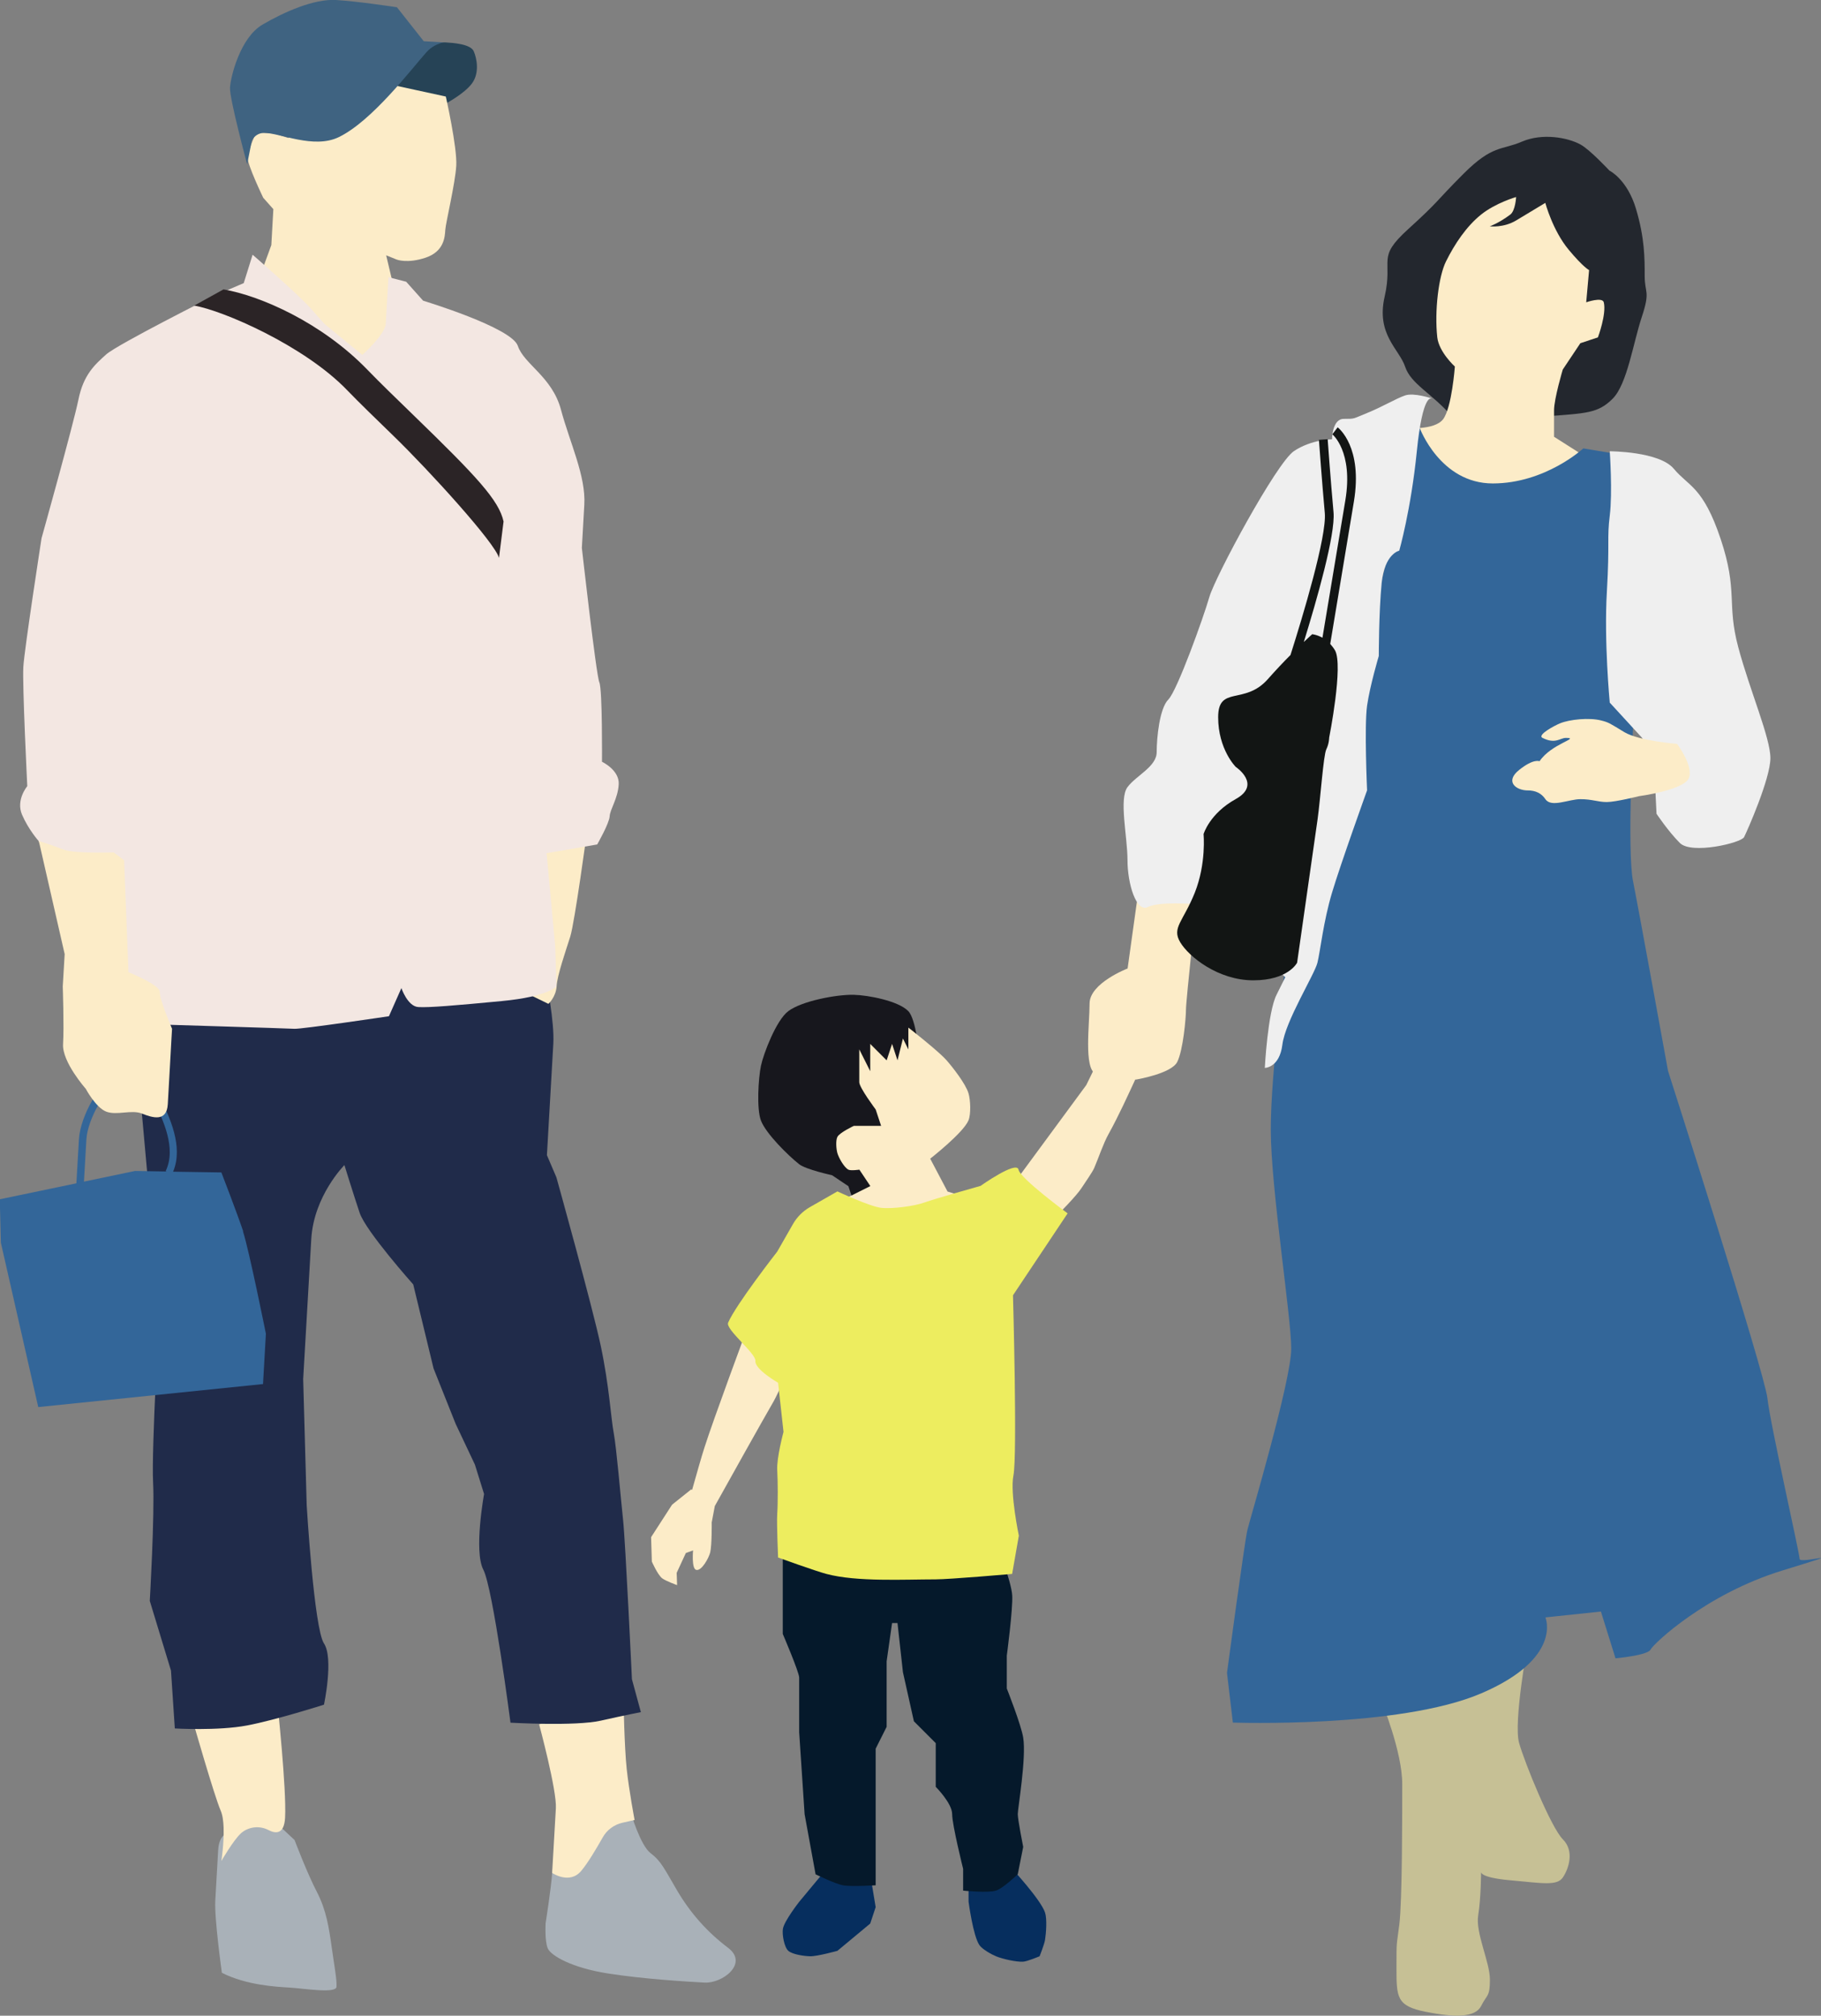 <?xml version="1.0" encoding="UTF-8"?><svg id="_レイヤー_2" xmlns="http://www.w3.org/2000/svg" viewBox="0 0 170.94 189.17"><rect x="0" y="0" width="170.94" height="189.17" fill="#808080" stroke="none"/><defs><style>.cls-1{fill:#2b2426;}.cls-2{fill:#f3e7e2;}.cls-3{fill:#17171d;}.cls-4{fill:#eded5f;}.cls-5{fill:#fcecc8;}.cls-6{fill:#264356;}.cls-7{fill:#05192b;}.cls-8{fill:#062e5e;}.cls-9{fill:#a9b1b8;}.cls-10{fill:#efefef;}.cls-11{fill:#23272e;}.cls-12{fill:#121514;}.cls-13{fill:#369;}.cls-14{fill:#c6c095;}.cls-15{fill:#202b4a;}.cls-16{fill:#3f6381;}</style></defs><g id="_レイヤー"><path class="cls-14" d="M129.71,159.74s1.92,4.66,1.92,7.68,0,10.97-.27,13.16-.27,1.37-.27,4.11,0,3.57,2.74,4.11c2.74.55,4.66.55,5.21-.55.55-1.1.82-.82.82-2.47s-1.37-4.39-1.1-6.03c.27-1.65.27-4.11.27-4.11,0,0-.27.55,2.74.82,3.02.27,4.39.55,4.94-.27.55-.82,1.1-2.47,0-3.57-1.1-1.1-3.57-7.13-4.11-9.05-.55-1.92.82-9.33.82-9.33l-13.71,5.49Z"/><path class="cls-11" d="M151.1,16.02s1.65.82,2.47,3.57c.82,2.74.82,4.66.82,6.31s.55,1.37-.27,3.84c-.82,2.47-1.37,6.31-2.74,7.68-1.37,1.37-2.47,1.37-6.31,1.65-3.84.27-6.86,2.19-8.78,0-1.92-2.19-3.84-3.02-4.39-4.66-.55-1.65-2.74-3.02-1.92-6.58.82-3.57-.82-3.57,2.19-6.31,3.02-2.74,2.47-2.47,5.21-5.21,2.74-2.74,3.57-2.19,5.49-3.02,1.92-.82,4.28-.39,5.49.27.9.49,2.74,2.47,2.74,2.47Z"/><path class="cls-5" d="M131.9,40.16s2.74.27,3.57-.82c.82-1.1,1.1-4.94,1.1-4.94,0,0-1.49-1.35-1.65-2.74-.27-2.47.12-5.73.82-7.13.82-1.65,1.92-3.29,3.29-4.39,1.37-1.1,3.29-1.65,3.29-1.65,0,0-.06,1.28-.55,1.65-1.1.82-1.92,1.1-1.92,1.1,0,0,1.29.16,2.47-.55,1.37-.82,2.74-1.65,2.74-1.65,0,0,.69,2.59,2.19,4.39,1.37,1.65,1.92,1.92,1.92,1.92l-.27,3.02s1.51-.53,1.65,0c.27,1.1-.55,3.29-.55,3.29l-1.65.55-1.65,2.47s-.82,2.74-.82,3.84v2.47l3.02,1.92s-4.94,7.68-5.76,7.95-12.34.27-13.16-.27c-.82-.55,1.92-10.42,1.92-10.42Z"/><path class="cls-5" d="M106.8,84.07l-.95,6.82s-3.57,1.37-3.57,3.29-.55,6.03.55,6.58c1.1.55,3.84.55,3.84.55,0,0,3.29-.55,3.84-1.65.55-1.1.82-4.11.82-4.94s1.1-10.97,1.1-10.97l-5.63.31Z"/><path class="cls-13" d="M133.27,40.16s1.92,5.21,6.86,5.21,8.5-3.29,8.5-3.29l3.29.55,1.37,25.78s-.55,11.52,0,14.26c.55,2.74,3.29,17.83,3.29,17.83,0,0,9.05,28.25,9.33,30.72.27,2.47,3.02,14.54,3.02,15.08s5.49-1.1-1.65,1.1c-7.13,2.19-12.07,6.86-12.34,7.41-.27.55-3.29.82-3.29.82l-1.37-4.39-5.21.55s1.65,3.84-6.03,7.13c-7.68,3.29-23.31,2.74-23.31,2.74l-.55-4.66s1.65-12.34,1.92-13.44c.27-1.1,4.11-13.99,4.11-17s-1.92-15.08-1.92-20.57,1.37-15.36,1.37-15.36l12.62-50.46Z"/><path class="cls-10" d="M134.37,37.41s-.82-.55-1.37,4.94c-.55,5.49-1.65,9.33-1.65,9.33,0,0-1.37.27-1.65,3.02-.27,2.74-.27,6.86-.27,6.86,0,0-.82,2.74-1.1,4.66-.27,1.92,0,7.95,0,7.95,0,0-2.47,6.86-3.29,9.6-.82,2.74-1.1,5.49-1.37,6.58-.27,1.1-3.02,5.49-3.29,7.68-.27,2.19-1.65,2.19-1.65,2.19,0,0,.27-5.21,1.1-6.86l.82-1.65s-7.13-6.86-7.95-6.86-3.84-.27-4.94.27c-1.1.55-1.92-2.19-1.92-4.39s-.82-5.76,0-6.86c.82-1.1,2.74-1.92,2.74-3.29s.27-4.11,1.1-4.94c.82-.82,3.29-7.68,3.84-9.6.55-1.92,6.31-12.62,7.95-13.71,1.65-1.1,3.57-1.1,3.57-1.1,0,0,0-1.92,1.1-1.92s.82,0,2.19-.55c1.37-.55,2.74-1.37,3.57-1.65s2.47.27,2.47.27Z"/><path class="cls-10" d="M151.1,42.35s4.66,0,6.03,1.65c1.37,1.65,2.74,1.65,4.39,6.58,1.65,4.94.55,6.03,1.65,10.15,1.1,4.11,3.02,8.5,3.02,10.42s-2.19,6.86-2.47,7.41c-.27.55-4.94,1.65-6.03.55-1.1-1.1-2.19-2.74-2.19-2.74l-.27-5.49-1.1-1.65-3.02-3.29s-.55-5.76-.27-10.42c.27-4.66,0-4.94.27-7.13.27-2.19,0-6.03,0-6.03Z"/><path class="cls-12" d="M125.57,40.1l-.5.66s1.98,1.6,1.22,6.19l-2.15,12.9c-.52-.29-.96-.33-.96-.33,0,0-.3.26-.79.73,1.21-3.91,2.98-10.09,2.79-12.18-.27-2.98-.55-6.81-.55-6.85l-.82.06s.28,3.88.55,6.86c.2,2.2-2.09,9.78-3.22,13.33-.64.64-1.37,1.41-2.13,2.27-2.19,2.47-4.66.55-4.66,3.57s1.65,4.66,1.65,4.66c0,0,2.47,1.65,0,3.02-2.47,1.37-3.02,3.29-3.02,3.29,0,0,.27,2.74-.82,5.49-1.1,2.74-2.19,3.29-1.37,4.66.82,1.37,3.57,3.57,6.86,3.57s4.11-1.65,4.11-1.65c0,0,1.65-11.52,1.92-13.44.27-1.92.55-6.03.82-6.58.27-.55.27-1.1.27-1.1,0,0,1.36-6.83.54-8.21-.14-.23-.29-.42-.44-.59l2.22-13.35c.85-5.12-1.43-6.91-1.53-6.98Z"/><path class="cls-5" d="M157.41,69.78s1.65,2.19,1.1,3.29c-.55,1.1-4.66,1.65-4.66,1.65,0,0-2.19.55-3.02.55s-1.37-.27-2.47-.27-2.74.82-3.29,0q-.55-.82-1.65-.82c-1.1,0-2.19-.82-.82-1.92,1.37-1.1,1.92-.82,1.92-.82,1.1-1.65,3.87-2.19,2.47-2.19-.55,0-.97.61-2.19,0-.55-.27,1.15-1.17,1.65-1.37.9-.37,2.74-.55,3.84-.27.75.19.82.27,2.19,1.1,1.37.82,4.94,1.1,4.94,1.1Z"/><path class="cls-9" d="M20.84,185.15c2.3,1.15,5,1.3,6.35,1.38s4.36.59,4.4-.08-.22-2.04-.46-3.75c-.24-1.71-.48-3.41-1.39-5.16-.91-1.74-2.09-4.86-2.09-4.86l-1.93-1.8-2.68-.49-1.45,1.61s-1.01-.06-1.11,1.63c-.1,1.69-.18,3.04-.27,4.72-.1,1.69.62,6.8.62,6.8Z"/><path class="cls-9" d="M53.32,173.49s-1.41.93-1.49,2.28c-.08,1.35-.61,4.7-.61,4.7,0,0-.1,1.69.2,2.38.3.69,2.26,1.82,5.62,2.35s7.4.77,9.09.86c1.69.1,4.16-1.79,2.22-3.26-1.95-1.47-3.53-3.25-4.77-5.35-1.23-2.1-1.53-2.8-2.5-3.53-.97-.73-1.86-3.78-1.86-3.78l-3.71.75-2.18,2.58Z"/><path class="cls-6" d="M40.1,4.22s1.03-.28,1.71-.24c.67.04,2.36.14,2.66.83.3.69.56,2.06-.18,3.04-.73.97-2.48,1.89-2.48,1.89l-3.07.5-3.99-1.25,5.35-4.77Z"/><path class="cls-5" d="M41.85,9.06s1.08,4.8.98,6.49c-.1,1.69-.99,5.36-1.03,6.03-.04.67-.12,2.02-1.84,2.6-1.73.58-2.72.18-2.72.18l-.99-.4,1.63,6.86-4.61,9.55-10.46-12.8,1.93-2.57.73-2,.19-3.37-.95-1.07s-1.51-3.13-1.47-3.81c.04-.67.81-2.32.81-2.32l1.69.1,1.33.42,4.32-4.49,4.11-.78,6.35,1.38Z"/><path class="cls-5" d="M50.61,161.83s1.67,6.19,1.57,7.87c-.1,1.69-.35,6.07-.35,6.07,0,0,1.63,1.11,2.72-.18.66-.78,1.47-2.17,2.02-3.14.39-.71,1.07-1.21,1.86-1.39l1.14-.26s-.52-2.74-.74-4.78c-.22-2.04-.3-6.45-.3-6.45l-7.91,2.25Z"/><path class="cls-5" d="M26.03,159.73s.88,8.17.73,10.87c-.09,1.58-.9,1.49-1.55,1.15-.83-.44-1.86-.33-2.57.28,0,0-.01.01-.02.02-.71.64-1.84,2.6-1.84,2.6,0,0,.26-1.67.21-3.14-.02-.61-.1-1.19-.28-1.6-.6-1.39-2.57-8.27-2.57-8.27l7.89-1.91Z"/><path class="cls-15" d="M50.74,89.43s.09.38.22.99c.38,1.78,1.1,5.53.98,7.54-.16,2.7-.6,10.45-.6,10.45l.89,2.08s3.36,12.04,4.16,15.8.96,6.82,1.22,8.19c.26,1.37.66,6.13.88,8.17.22,2.04.83,14.94.83,14.94l.84,3.09s-1.37.26-3.77.8c-2.4.54-8.47.19-8.47.19,0,0-1.64-12.61-2.55-14.36-.91-1.74.07-7.1.07-7.1l-.86-2.76-1.81-3.83-2.07-5.19-1.91-7.89s-4.45-4.99-5.03-6.72c-.58-1.73-1.43-4.48-1.43-4.48,0,0-2.87,2.88-3.11,6.93-.23,4.05-.76,13.15-.76,13.15l.33,11.86s.69,11.54,1.62,12.95c.93,1.41,0,5.75,0,5.75,0,0-4.48,1.43-7.22,1.95-2.74.52-6.78.28-6.78.28l-.36-5.43-1.99-6.54s.47-8.09.31-11.15c-.16-3.05.6-16.21.6-16.21l-1.65-18.37.11-13.53,37.31-1.57Z"/><path class="cls-5" d="M55.13,77.84s-1.18,8.73-1.6,10.06c-.42,1.33-1.23,3.65-1.28,4.66-.06,1.01-.77,1.65-.77,1.65l-3.95-1.92-1.04-11.23,8.65-3.22Z"/><path class="cls-2" d="M23.73,23.92s4.19,3.63,5.46,5.05l1.27,1.43,3.55,2.91s2.14-1.91,2.2-2.92c.06-1.01.25-4.38.25-4.38l1.67.43,1.59,1.78s8.31,2.51,8.89,4.24c.58,1.73,3.22,2.89,4.05,5.99s2.35,6.23,2.19,8.92c-.16,2.7-.23,4.05-.23,4.05,0,0,1.34,11.92,1.64,12.61.3.69.25,7.46.25,7.46,0,0,1.65.77,1.57,2.12-.08,1.35-.81,2.32-.85,3-.04.67-1.17,2.64-1.17,2.64l-4.75.82.81,8.76.12,3.73s-.73.97-5.16,1.39c-4.42.42-6.8.62-7.81.56s-1.59-1.78-1.59-1.78l-1.17,2.64s-8.19,1.22-8.87,1.18-13.17-.42-13.17-.42l-4.21-3.29-6.64-13.92s-.95-1.07-1.55-2.46c-.6-1.39.49-2.68.49-2.68,0,0-.47-9.5-.37-11.19.1-1.69,1.71-12.08,1.71-12.08,0,0,2.98-10.65,3.46-13,.47-2.34,1.54-3.29,2.61-4.25,1.07-.95,10.13-5.5,10.13-5.5l2.78-1.19.83-2.66Z"/><path class="cls-13" d="M22.83,115.56c-.58-1.73-2.05-5.53-2.05-5.53l-4.53-.07c.99-2.37-.35-5.14-1.16-6.82-.13-.28-.25-.52-.34-.72-.55-1.29-2.07-1.19-3.18-1.12-.3.02-.58.04-.79.03-1.31-.08-3.24,3.43-3.37,5.56l-.24,4.16-7.19,1.5.1,4.07,3.51,15.43,21.1-2.16.27-4.72s-1.58-7.87-2.15-9.6ZM7.88,110.9l.23-3.97c.12-2.01,1.97-4.96,2.65-4.92.25.01.55,0,.87-.03,1.22-.08,2.17-.08,2.51.71.09.21.21.46.35.74.79,1.62,2.1,4.34,1.06,6.47l.09.04-2.96-.05-4.79,1Z"/><path class="cls-5" d="M3.64,78.92s1.33.42,2.32.81c.99.4,4.72.27,4.72.27l.97.73.41,10.51s2.98,1.19,2.94,1.86c-.04.67,1.15,3.45,1.15,3.45,0,0-.14,2.36-.19,3.37-.06,1.01-.12,2.02-.21,3.71-.1,1.69-1.43,1.27-2.42.88-.99-.4-2.38.2-3.37-.19-.99-.4-1.91-2.14-1.91-2.14,0,0-2.22-2.5-2.13-4.18.1-1.69-.03-5.42-.03-5.42l.18-3.04-2.43-10.63Z"/><path class="cls-1" d="M46.84,52.36c-.34-1.38-6.54-8.19-9.88-11.43-1.66-1.61-3.22-3.12-4.39-4.33-4.01-4.16-11.66-7.47-14.34-7.92l2.75-1.52c3.45.59,9.23,3.11,13.53,7.56,1.14,1.18,2.69,2.68,4.33,4.27,5.95,5.77,7.99,7.96,8.43,9.95l-.43,3.43Z"/><path class="cls-16" d="M41.47,3.97l-1.69-.1-2.52-3.19S33.57.12,31.54,0c-2.02-.12-4.8,1.08-6.9,2.31-2.1,1.23-2.99,4.9-3.05,5.91-.06,1.01,1.61,7.2,1.61,7.2l.44-2.22c.21-.44.66-.73,1.15-.73,1.49,0,4.66,1.54,7.01.4,3.13-1.51,6.8-6.37,8.24-7.98.49-.54,1.07-.8,1.63-.92h-.23Z"/><path class="cls-5" d="M66.8,142.93l.3-1.59c1.41-2.53,4.37-7.84,5.53-9.84.45-.79,1.72-3.73,1.72-3.73l1.12-1.54s-1.36-1.37-1.91-1.79c-.51-.39-2.11-1.39-2.11-1.39l-1.32,1.65s-3.14,8.44-4,11.14c-.27.83-.75,2.53-1.16,3.98l-.09-.04-1.79,1.43-1.97,3.05.07,2.29s.54,1.24.97,1.57c.32.25,1.4.64,1.4.64l-.04-1.15.86-1.86.68-.25s-.16,1.71.29,1.83c.51.14,1.2-1.14,1.32-1.65.16-.67.14-2.76.14-2.76Z"/><path class="cls-5" d="M104.39,95.01l-.43,1.73s-.33.49.13.76l-2.12,4.33-7,9.51,1.69,5.73,2.58-3.02s1.8-1.8,2.28-2.55c.24-.38,1.03-1.49,1.2-1.9.39-.9.85-2.29,1.33-3.15.96-1.73,1.87-3.74,2.62-5.36.49.1,2.15-2.58,2.15-2.58l.55-2.98-1.3-2.15s-1.41-.74-1.73-.43c-.28.28.35,1.55.35,1.55l-1.25-.13-1.08.65Z"/><path class="cls-8" d="M77.59,175.39l-2.56,3.08s-1.43,1.82-1.54,2.56c-.08.52.12,1.7.51,2.05.4.35,1.52.5,2.05.51.65.02,2.56-.51,2.56-.51l3.08-2.56.51-1.54-.51-3.08-4.1-.51Z"/><path class="cls-8" d="M90.92,176.41v2.05s.42,3.24,1.03,4.1c.27.38,1.11.85,1.54,1.03.6.25,1.91.55,2.56.51.4-.03,1.54-.51,1.54-.51,0,0,.45-1.14.51-1.54.1-.63.2-1.96,0-2.56-.41-1.22-3.08-4.1-3.08-4.1l-4.1,1.03Z"/><path class="cls-7" d="M73.48,145.14v8.2s1.54,3.59,1.54,4.1v5.13l.51,7.69,1.03,5.64s1.83.89,2.56,1.03c.77.15,3.08,0,3.08,0v-12.82l1.03-2.05v-6.15l.51-3.59h.51l.51,4.61,1.03,4.61,2.05,2.05v4.1s1.54,1.54,1.54,2.56,1.03,5.13,1.03,5.13v2.05s2.33.24,3.08,0c.69-.22,2.05-1.54,2.05-1.54l.51-2.56s-.51-2.56-.51-3.08.82-5.28.51-7.18c-.19-1.2-1.54-4.61-1.54-4.61v-3.08s.58-4.36.51-5.64c-.06-1.29-1.54-5.13-1.54-5.13l-19.99.51Z"/><path class="cls-3" d="M86.3,99s-.3-3.34-1.03-4.1c-.92-.97-3.79-1.51-5.13-1.54-1.59-.04-4.89.58-6.15,1.54-1.14.86-2.34,4.05-2.56,5.13-.24,1.16-.42,4.02,0,5.13.47,1.23,2.55,3.28,3.59,4.1.64.5,3.08,1.03,3.08,1.03l1.54,1.03.51,1.54,4.1-.51s1.95-13.43,2.05-13.33Z"/><path class="cls-5" d="M88.94,111.81l-1.62-3.07s3.1-2.42,3.59-3.59c.25-.59.19-1.95,0-2.56-.27-.88-1.44-2.38-2.05-3.08-.54-.61-2.05-1.85-2.93-2.55-.39-.32-.66-.52-.66-.52v2.05l-.51-1.03-.51,2.05-.51-1.54-.51,1.54-1.54-1.54v2.56l-1.03-2.05v3.08c0,.51,1.54,2.56,1.54,2.56l.51,1.54h-2.56s-1.32.62-1.54,1.03c-.18.34-.11,1.17,0,1.54.13.44.62,1.32,1.03,1.54.23.12,1.03,0,1.03,0l1.03,1.54-3.08,1.54.51,5.64,16.48-4.62-6.67-2.05Z"/><path class="cls-4" d="M92.02,111.3s-4.34,1.22-5.21,1.54c-.97.36-3.08.63-4.1.51-1.09-.13-4.1-1.54-4.1-1.54l-2.59,1.48c-.66.38-1.2.92-1.58,1.58l-1.48,2.59s-3.89,4.98-4.61,6.67c-.27.63,2.64,2.9,2.56,3.59-.08.78,2.13,2.05,2.13,2.05l.51,4.61s-.66,2.43-.59,3.59c.06,1.02.07,3.08,0,4.1-.06.9.08,4.1.08,4.1,0,0,3.54,1.28,4.54,1.54,2.85.76,7.31.51,10.25.51,1.28,0,7.18-.51,7.18-.51l.63-3.59s-.84-4.01-.51-5.64c.38-1.89-.04-16.92-.04-16.92l5.13-7.69s-4.45-3.27-4.61-4.1c-.17-.89-3.59,1.54-3.59,1.54Z"/></g></svg>